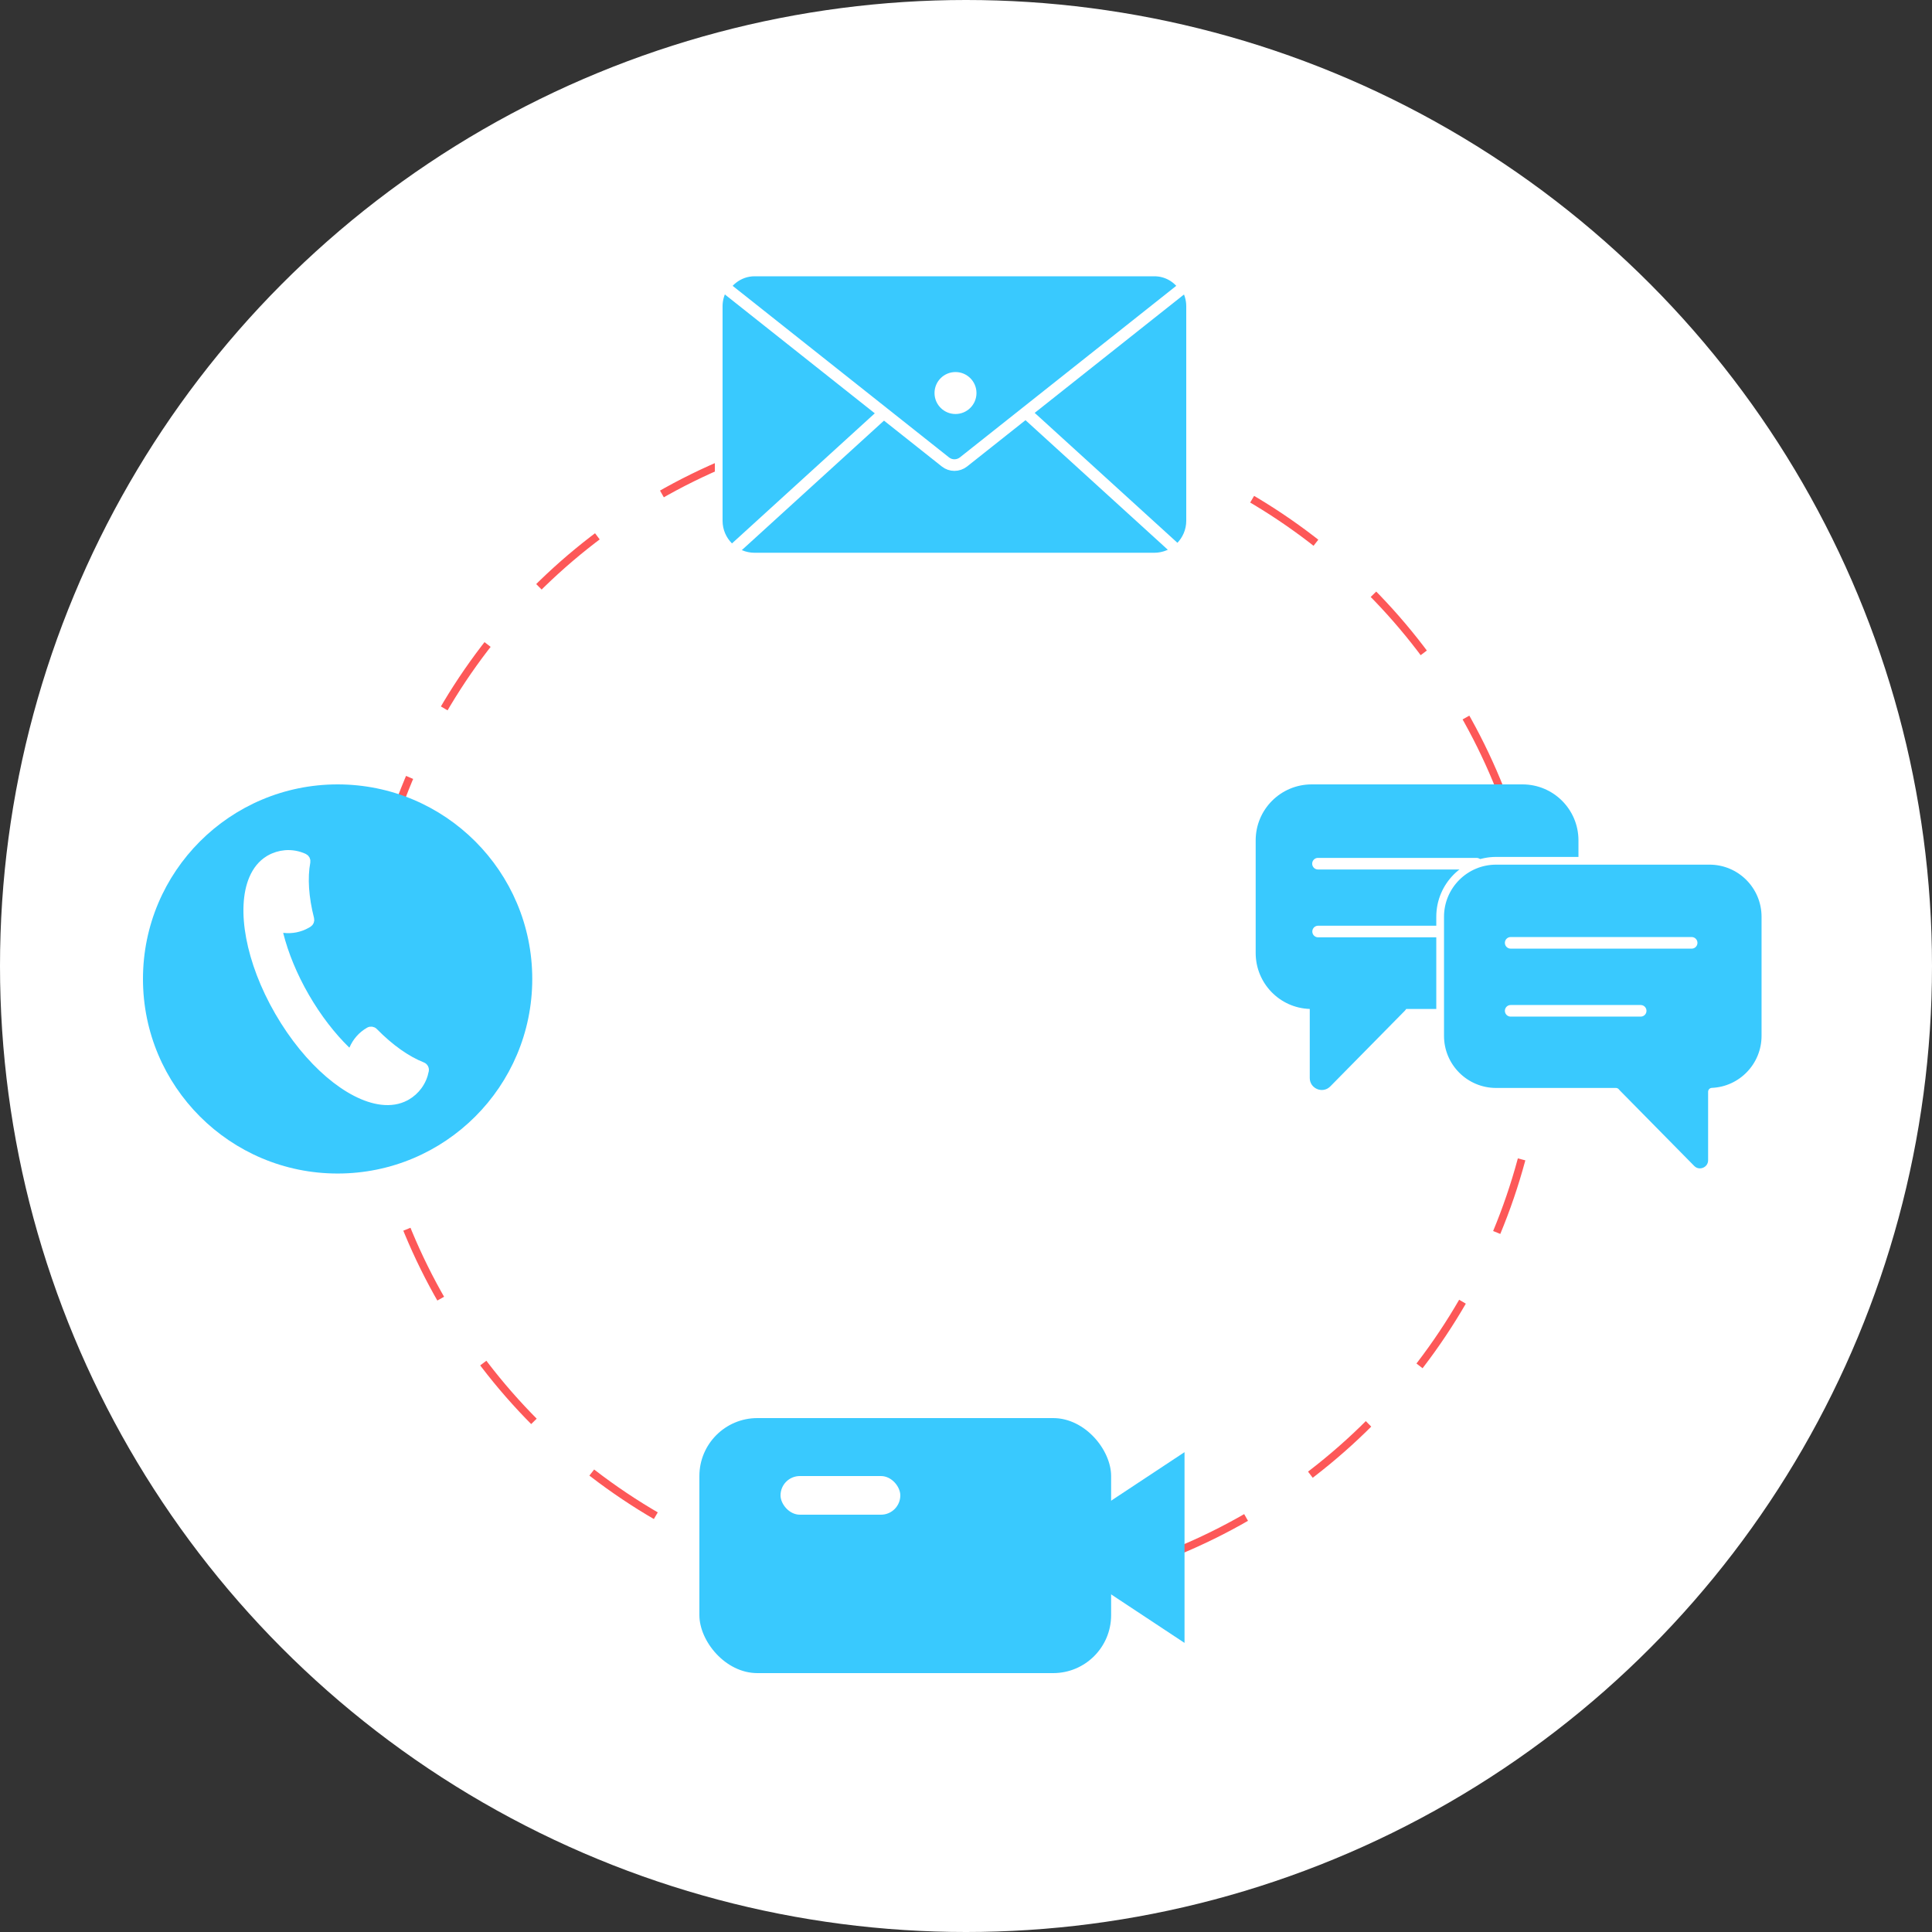 <svg width="500" height="500" viewBox="0 0 500 500" fill="none" xmlns="http://www.w3.org/2000/svg">
<rect x="0" y="0" width="500" height="500" fill="#333333" stroke="none"/>
<circle cx="250" cy="250" r="250" fill="white"/>
<circle cx="246.5" cy="260.5" r="152.5" stroke="#FD5858" stroke-width="2" stroke-dasharray="20 20"/>
<rect x="181" y="367" width="106.557" height="66" rx="15" fill="#39C9FE"/>
<path d="M269.215 400.5L306.554 375.818L306.554 425.182L269.215 400.5Z" fill="#39C9FE"/>
<rect x="202" y="382" width="31" height="10" rx="5" fill="white"/>
<path d="M87.374 303.708C115.195 303.708 137.748 281.164 137.748 253.354C137.748 225.544 115.195 203 87.374 203C59.553 203 37 225.544 37 253.354C37 281.164 59.553 303.708 87.374 303.708Z" fill="#39C9FE"/>
<path d="M105.255 283.738C105.206 283.775 105.145 283.799 105.095 283.824C105.071 283.836 105.059 283.848 105.034 283.86H105.022C103.168 284.865 101.02 285.184 98.701 284.902C90.354 283.885 79.725 275.05 72.115 261.89C64.505 248.741 62.16 235.128 65.45 227.396C66.37 225.239 67.721 223.548 69.513 222.445C69.525 222.433 69.549 222.421 69.574 222.408C69.623 222.372 69.684 222.347 69.734 222.31C71.022 221.575 72.397 221.159 73.784 221.036C75.478 220.889 77.184 221.195 78.718 221.906C79.16 222.114 79.406 222.58 79.32 223.058C78.546 227.175 78.89 232.285 80.302 237.823C80.412 238.277 80.228 238.742 79.835 238.988C79.725 239.061 79.614 239.122 79.492 239.196C77.601 240.286 75.502 240.666 73.489 240.433C72.741 240.348 72.151 241.022 72.336 241.757C73.649 246.94 75.907 252.491 79.074 257.968C82.216 263.397 85.862 268.09 89.654 271.79C90.195 272.317 91.091 272.134 91.385 271.447C92.183 269.573 93.582 267.931 95.485 266.84L95.509 266.828C95.927 266.583 96.467 266.656 96.81 267.012C100.947 271.227 105.28 274.29 109.318 275.883C109.796 276.067 110.079 276.569 109.981 277.072C109.711 278.493 109.134 279.853 108.262 281.042C107.477 282.108 106.47 283.039 105.255 283.738Z" fill="white" stroke="white" stroke-width="2" stroke-miterlimit="10"/>
<path d="M408.505 217.492V222.771H387.201C379.189 222.771 372.709 229.252 372.709 237.264V261.114H363.931C363.827 261.279 363.703 261.445 363.558 261.59L344.284 281.154C342.337 283.142 338.963 281.755 338.963 278.98V261.114C331.178 260.865 324.968 254.468 324.968 246.621V217.492C324.968 209.48 331.448 203 339.46 203H394.012C402.025 203 408.505 209.48 408.505 217.492Z" fill="#39C9FE"/>
<path d="M341.091 223.52H382.133" stroke="white" stroke-width="3" stroke-linecap="round"/>
<path d="M456.888 237.264V268.07C456.888 275.854 450.76 282.21 443.058 282.541V300.263C443.058 303.037 439.684 304.425 437.738 302.437L418.463 282.873C418.359 282.769 418.277 282.666 418.194 282.562H387.201C379.189 282.562 372.709 276.082 372.709 268.07V237.264C372.709 229.252 379.189 222.771 387.201 222.771H442.416C450.408 222.771 456.888 229.252 456.888 237.264Z" fill="#39C9FE" stroke="white" stroke-width="2" stroke-miterlimit="10" stroke-linecap="round" stroke-linejoin="round"/>
<line x1="390.962" y1="261.598" x2="424.607" y2="261.598" stroke="white" stroke-width="3" stroke-linecap="round"/>
<line x1="341.125" y1="241.076" x2="371.838" y2="241.076" stroke="white" stroke-width="3" stroke-linecap="round"/>
<line x1="390.962" y1="244.006" x2="437.799" y2="244.006" stroke="white" stroke-width="3" stroke-linecap="round"/>
<path d="M308 79.263V134.769C308 139.895 303.84 144.055 298.714 144.055H195.286C190.16 144.055 186 139.895 186 134.769V79.263C186 77.401 186.552 75.677 187.494 74.229C188.046 73.356 188.758 72.597 189.563 71.977C191.148 70.736 193.125 70 195.286 70H298.714C301.978 70 304.851 71.678 306.506 74.229C307.448 75.677 308 77.401 308 79.263Z" fill="#39C9FE" stroke="white" stroke-width="2" stroke-miterlimit="10" stroke-linecap="round" stroke-linejoin="round"/>
<path d="M304.322 142.149L265.617 106.914" stroke="white" stroke-width="3" stroke-miterlimit="10" stroke-linecap="round" stroke-linejoin="round"/>
<path d="M189.999 142.149L228.681 106.914" stroke="white" stroke-width="3" stroke-miterlimit="10" stroke-linecap="round" stroke-linejoin="round"/>
<path d="M306.506 74.229L249.345 119.554C247.966 120.634 246.035 120.634 244.679 119.554L187.517 74.229C188.069 73.356 188.781 72.597 189.586 71.977C191.172 70.736 193.148 70 195.309 70H298.738C302.002 70 304.852 71.678 306.506 74.229Z" fill="#39C9FE" stroke="white" stroke-width="3" stroke-miterlimit="10" stroke-linecap="round" stroke-linejoin="round"/>
<circle cx="247.282" cy="101.715" r="5.43" fill="white"/>
</svg>
